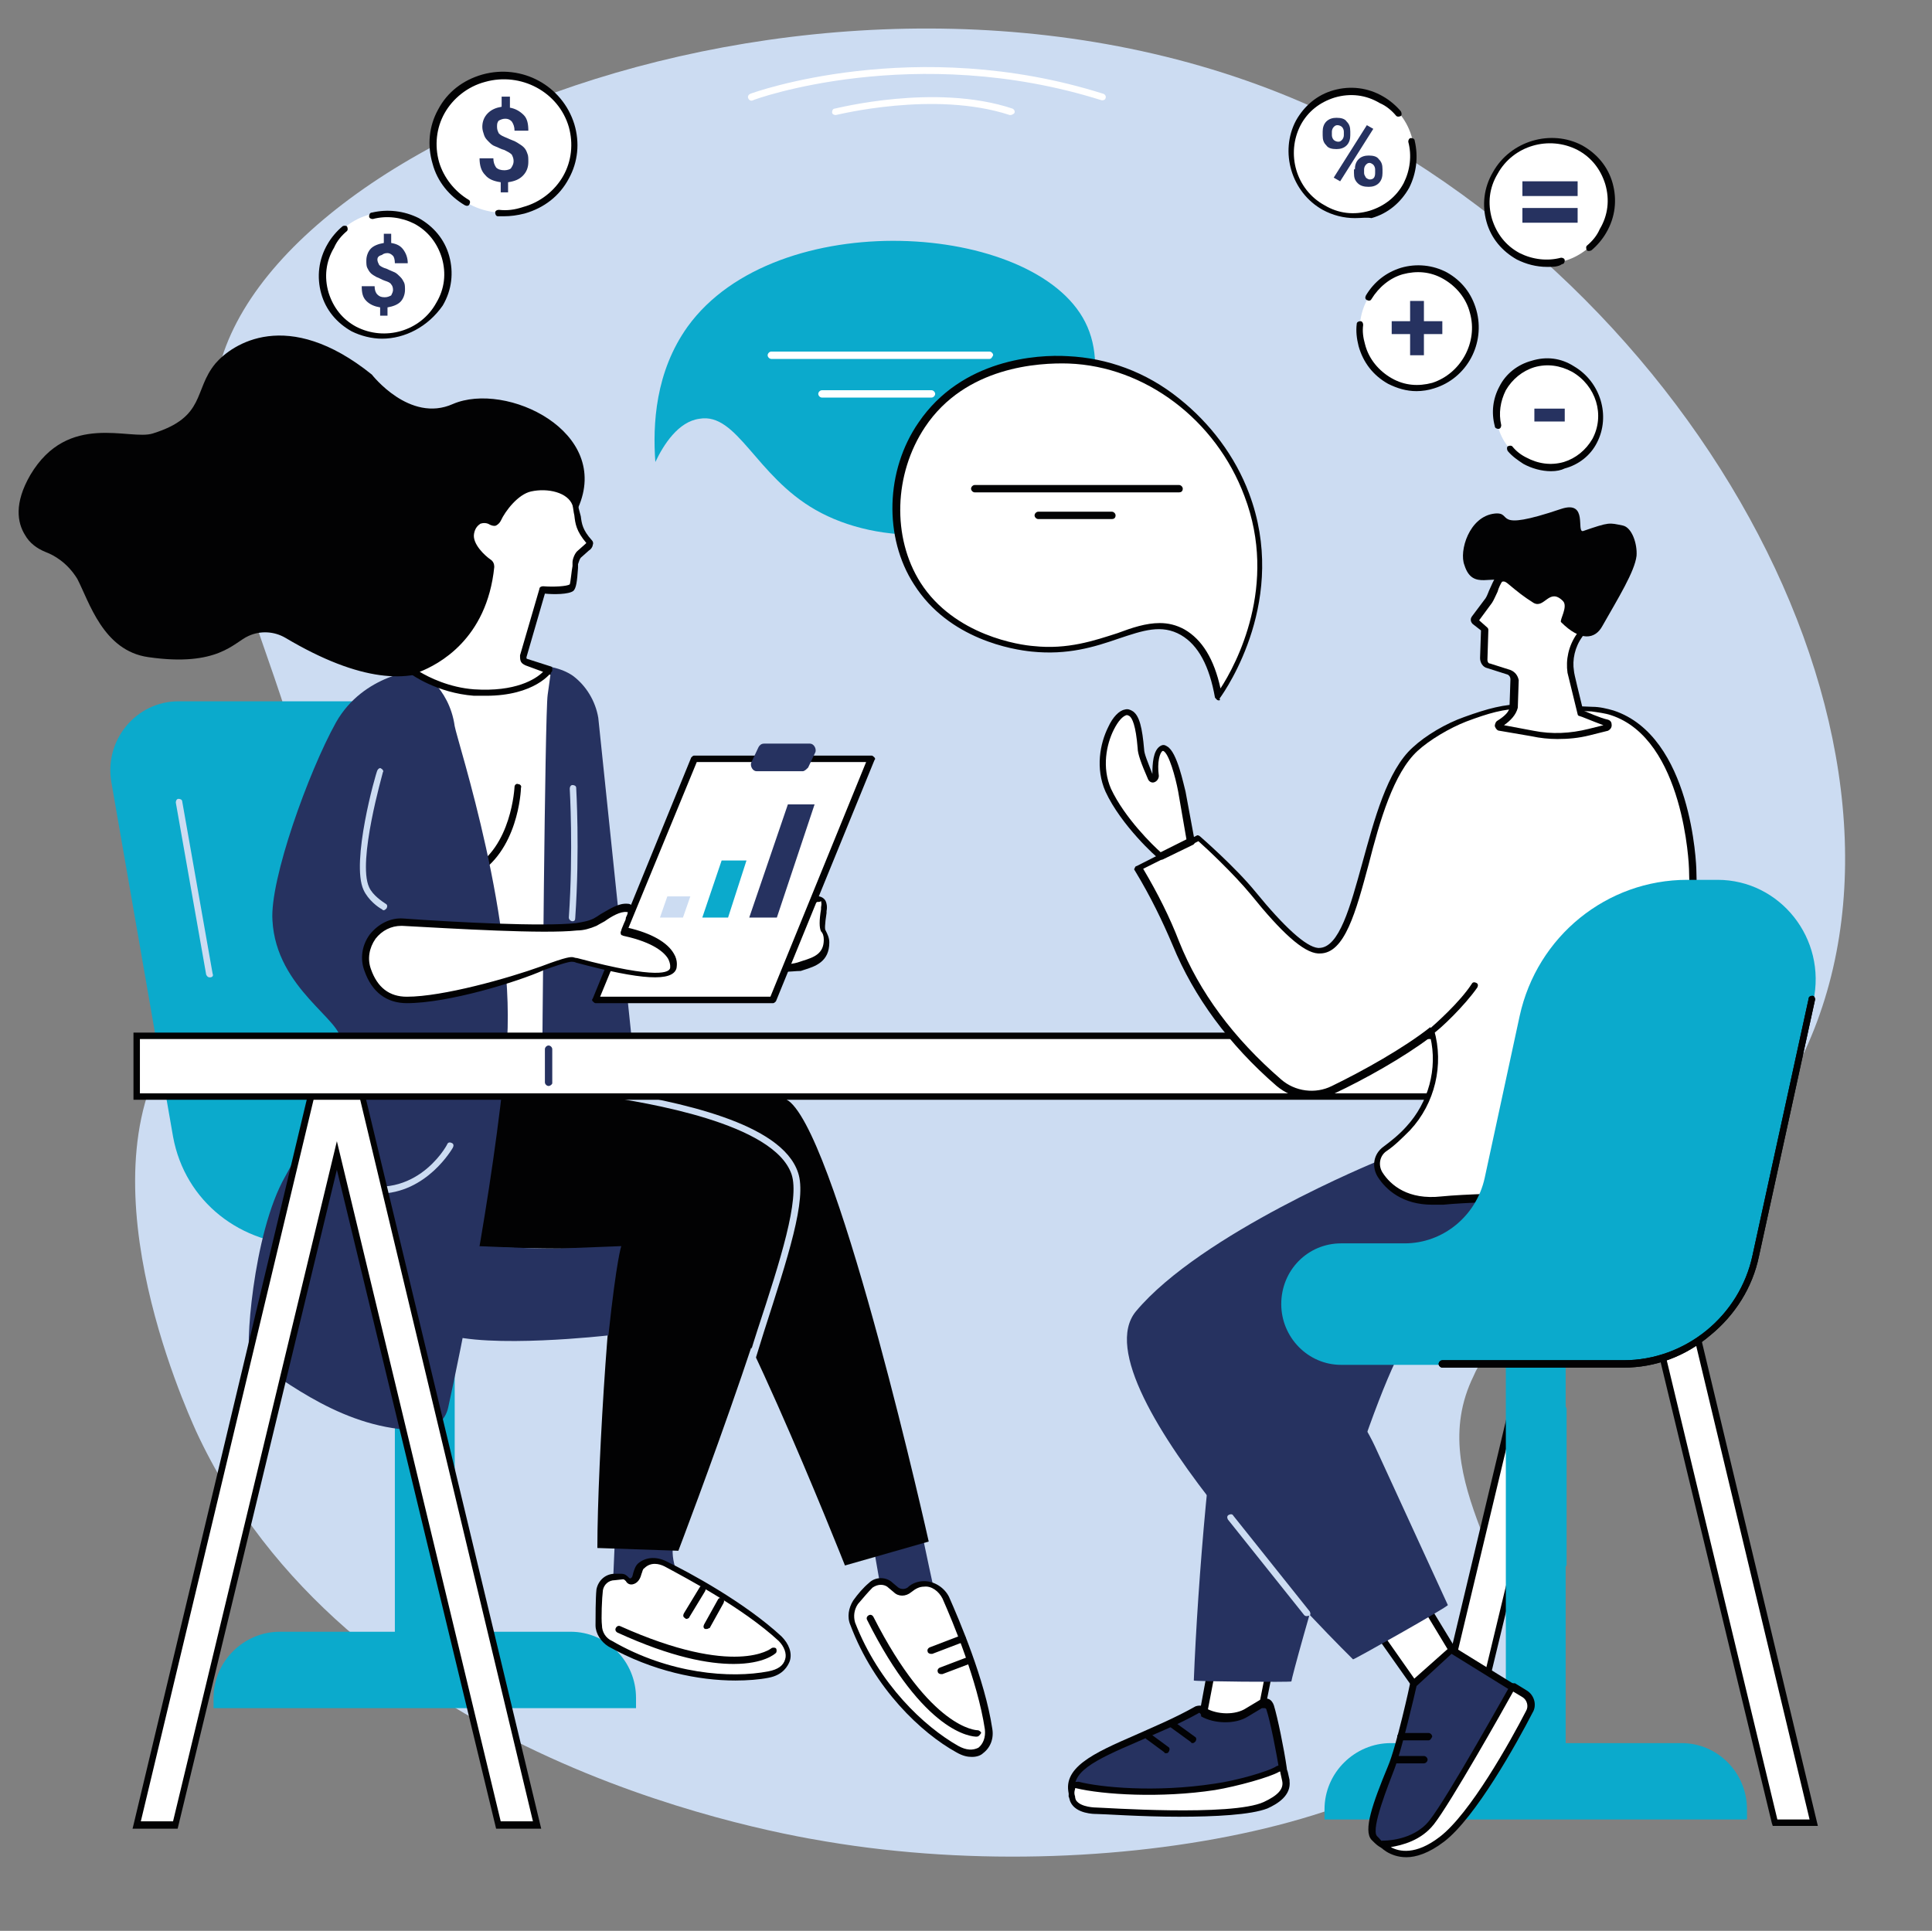 <?xml version="1.0" encoding="utf-8"?>
<!-- Generator: Adobe Illustrator 26.3.1, SVG Export Plug-In . SVG Version: 6.00 Build 0)  -->
<svg version="1.1" id="Ebene_3" xmlns="http://www.w3.org/2000/svg" xmlns:xlink="http://www.w3.org/1999/xlink" x="0px" y="0px"
	 viewBox="0 0 209.9 209.8" style="enable-background:new 0 0 209.9 209.8;" xml:space="preserve">
<rect x="0" y="0" width="209.9" height="209.8" fill="#808080" stroke="none"/>
<style type="text/css">
	.st0{fill:#CCDCF2;}
	.st1{fill:#0BAACC;}
	.st2{fill:#263260;}
	.st3{fill:#FFFFFF;}
	.st4{fill:#020203;}
</style>
<g id="Hire_an__x0D_accountant_00000047770331772315682620000012026933396384968349_">
	<g>
		<path class="st0" d="M29.9,104.1c14-15.5-12.4-44.3-5.8-65.2c8.8-28.1,80.7-52.1,129.1-21.6c40.5,25.6,61.1,77.1,36.9,106.4
			c-5.6,6.7-11.9,8.8-20.5,16.1c-8.1,6.8-9,8.5-9.5,9.7c-5.7,11.6,6.3,21.9,3.9,31.8c-3.8,15.8-42.1,24.2-74.2,18.8
			c-8.6-1.4-52.4-9.8-68.5-44.6c-1.2-2.7-13-28.7-1.9-43.1C23.1,107.5,26.2,108.2,29.9,104.1z"/>
	</g>
	<g>
		<g>
			<g>
				<path class="st1" d="M55.7,135.6l-22.3-0.3c-7.2,0-13.3-4.7-14.6-11.8L12.1,85c-0.8-4.6,2.7-8.8,7.3-8.8h25.9L55.7,135.6z"/>
			</g>
			<g>
				<polygon class="st1" points="49.4,185.1 42.9,185.1 42.9,135.2 49.4,135.4 				"/>
			</g>
			<g>
				<path class="st1" d="M62,177.3H30.4c-3.9,0-7.2,3.2-7.2,7.2v1.1h45.9v-1.1C69.1,180.5,65.9,177.3,62,177.3z"/>
			</g>
			<g>
				<path class="st0" d="M22.8,106.2c-0.2,0-0.3-0.1-0.4-0.3l-3.3-18.7c0-0.2,0.1-0.4,0.3-0.4c0.2,0,0.4,0.1,0.4,0.3l3.3,18.7
					C23.2,106,23.1,106.2,22.8,106.2C22.9,106.2,22.8,106.2,22.8,106.2z"/>
			</g>
		</g>
		<g>
			<g>
				<g>
					<path class="st2" d="M99.7,164.1c-0.1,0.2,2.6,12.4,2.6,12.4l-6.1-1l-1.8-10.3L99.7,164.1z"/>
				</g>
				<g>
					<g>
						<g>
							<path class="st3" d="M98.9,172.7c0.4-0.3,0.9-0.6,1.6-0.6c1,0,2,0.6,2.4,1.5c1.1,2.4,3.8,8.9,4.6,14.2
								c0.3,1.9-1.1,3.4-3.4,2.2c-3.6-2-8.7-6.7-11.3-13.6c-0.3-0.8-0.2-1.7,0.3-2.4c0.4-0.6,1-1.2,1.6-1.8c0.6-0.5,1.5-0.6,2.2,0
								l0.6,0.5C97.8,173.1,98.4,173.1,98.9,172.7z"/>
						</g>
						<g>
							<path class="st4" d="M105.6,190.9c-0.5,0-1-0.1-1.7-0.5c-3.8-2.1-8.9-6.9-11.5-13.8c-0.4-0.9-0.2-1.9,0.3-2.7
								c0.5-0.7,1.1-1.4,1.7-1.9c0.7-0.7,1.9-0.7,2.6,0l0.6,0.5c0.3,0.2,0.7,0.2,1,0c0,0,0,0,0,0c0.5-0.5,1.2-0.7,1.8-0.7
								c1.1,0,2.2,0.7,2.7,1.7c1.1,2.5,3.9,9,4.7,14.3c0.2,1.1-0.2,2.1-1,2.7C106.6,190.7,106.2,190.9,105.6,190.9z M95.7,172.2
								c-0.3,0-0.6,0.1-0.9,0.3c-0.5,0.5-1,1.1-1.6,1.8c-0.4,0.6-0.5,1.3-0.3,2c2.6,6.7,7.5,11.3,11.2,13.4c0.9,0.5,1.6,0.5,2.2,0.2
								c0.5-0.4,0.8-1.1,0.7-2c-0.8-5.3-3.5-11.7-4.6-14.2c-0.4-0.8-1.2-1.4-2-1.3c-0.5,0-0.9,0.2-1.4,0.6c-0.6,0.5-1.4,0.5-1.9,0
								l-0.6-0.5C96.3,172.3,96,172.2,95.7,172.2z"/>
						</g>
					</g>
					<g>
						<path class="st4" d="M106.1,188.7c-0.5,0-5.7-0.3-11.9-12.7c-0.1-0.2,0-0.4,0.2-0.5c0.2-0.1,0.4,0,0.5,0.2
							c6.2,12.2,11.2,12.3,11.3,12.3c0,0,0,0,0,0c0.2,0,0.4,0.2,0.4,0.3C106.4,188.6,106.3,188.7,106.1,188.7
							C106.1,188.7,106.1,188.7,106.1,188.7z"/>
					</g>
					<g>
						<path class="st4" d="M102.2,181.9c-0.1,0-0.3-0.1-0.3-0.2c-0.1-0.2,0-0.4,0.2-0.5l2.9-1.1c0.2-0.1,0.4,0,0.5,0.2
							c0.1,0.2,0,0.4-0.2,0.5l-2.9,1.1C102.2,181.9,102.2,181.9,102.2,181.9z"/>
					</g>
					<g>
						<path class="st4" d="M101.1,179.7c-0.1,0-0.3-0.1-0.3-0.2c-0.1-0.2,0-0.4,0.2-0.5l3.4-1.3c0.2-0.1,0.4,0,0.5,0.2
							c0.1,0.2,0,0.4-0.2,0.5l-3.4,1.3C101.2,179.7,101.2,179.7,101.1,179.7z"/>
					</g>
				</g>
				<g>
					<path class="st2" d="M73.7,164.1c0,0.1-0.4,1.5-0.6,3.9c-0.4,4,4,7.7,4,7.7l-10.6-1.4l0.4-9.3L73.7,164.1z"/>
				</g>
				<g>
					<g>
						<g>
							<path class="st3" d="M68.7,171.8c0.6-0.2,0.5-1.2,1-1.6c0.8-0.7,1.7-0.7,2.6-0.2c2.3,1.2,8.5,4.5,12.5,8.1
								c1.4,1.3,1.2,3.4-1.3,3.8c-4.1,0.7-10.9,0.3-17.3-3.3c-0.7-0.4-1.2-1.2-1.2-2c0-0.7,0-3,0.1-3.8c0.1-0.8,0.8-1.4,1.7-1.4
								l0.7,0C68.1,171.3,68.2,172,68.7,171.8z"/>
						</g>
						<g>
							<path class="st4" d="M79.9,182.6c-4,0-9-1-13.8-3.7c-0.8-0.5-1.4-1.4-1.4-2.3c0-0.7,0-3,0.1-3.9c0.2-1,1-1.7,2-1.7
								c0,0,0,0,0,0l0.7,0c0.4,0,0.6,0.2,0.8,0.4c0.1,0.1,0.1,0.1,0.2,0.1c0.2-0.1,0.2-0.2,0.3-0.6c0.1-0.3,0.2-0.7,0.5-1
								c0.8-0.7,1.9-0.8,3-0.3c2.5,1.2,8.6,4.5,12.6,8.2c0.8,0.8,1.2,1.8,0.9,2.7c-0.2,0.5-0.7,1.5-2.3,1.8
								C82.5,182.5,81.2,182.6,79.9,182.6z M66.8,171.7c-0.7,0-1.2,0.5-1.3,1.1c-0.1,0.8-0.2,3.1-0.1,3.8c0,0.7,0.4,1.4,1.1,1.7
								c6.2,3.6,12.9,4.1,17,3.3c1-0.2,1.6-0.6,1.8-1.3c0.2-0.6-0.1-1.4-0.7-2c-3.9-3.6-10-6.8-12.4-8.1c-0.6-0.3-1.5-0.5-2.2,0.2
								c-0.2,0.1-0.2,0.4-0.3,0.6c-0.1,0.4-0.3,0.9-0.8,1.1c-0.5,0.2-0.8-0.1-0.9-0.3c-0.1-0.1-0.2-0.2-0.3-0.2L66.8,171.7
								C66.8,171.7,66.8,171.7,66.8,171.7z M68.7,171.8L68.7,171.8L68.7,171.8z"/>
						</g>
					</g>
					<g>
						<path class="st4" d="M79.7,180.8c-2.7,0-6.7-0.7-12.6-3.4c-0.2-0.1-0.3-0.3-0.2-0.5c0.1-0.2,0.3-0.3,0.5-0.2
							c12.5,5.6,16.4,2.4,16.4,2.4c0.1-0.1,0.4-0.1,0.5,0c0.1,0.1,0.1,0.4,0,0.5C84.2,179.7,83,180.8,79.7,180.8z"/>
					</g>
					<g>
						<path class="st4" d="M76.8,177c-0.1,0-0.1,0-0.2,0c-0.2-0.1-0.2-0.3-0.1-0.5l1.5-2.7c0.1-0.2,0.3-0.2,0.5-0.1
							c0.2,0.1,0.2,0.3,0.1,0.5l-1.5,2.7C77,176.9,76.9,177,76.8,177z"/>
					</g>
					<g>
						<path class="st4" d="M74.6,175.9c-0.1,0-0.1,0-0.2-0.1c-0.2-0.1-0.2-0.3-0.1-0.5l1.7-2.8c0.1-0.2,0.3-0.2,0.5-0.1
							c0.2,0.1,0.2,0.3,0.1,0.5l-1.7,2.8C74.9,175.8,74.7,175.9,74.6,175.9z"/>
					</g>
				</g>
				<g>
					<path class="st4" d="M44.7,117.6c0,0,37.1-1.6,41.2,2.2c5.5,5.1,15,47.7,15,47.7l-9.1,2.6c0,0-13.8-34.9-17.2-34.9
						c-3.4,0-35.6-1.1-35.6-1.1L44.7,117.6z"/>
				</g>
				<g>
					<path class="st4" d="M37.4,116.4c0,0-4.9,14.4-1,17c3.9,2.6,32,2.4,31,2.1c-1-0.3-2.5,23.5-2.5,32.7l8.8,0.3
						c0,0,14.1-36.9,12.6-41c-2.7-7.4-23.6-9.1-30.3-10C54.6,117.3,37.4,116.4,37.4,116.4z"/>
				</g>
				<g>
					<path class="st0" d="M81.7,147.9c0,0-0.1,0-0.1,0c-0.2-0.1-0.3-0.3-0.2-0.5c0.3-1,0.6-2,0.9-2.9c2.5-7.6,4.6-14.2,3.7-16.9
						c-1.9-5.6-15.9-7.8-20.5-8.5c-0.2,0-0.3-0.2-0.3-0.4c0-0.2,0.2-0.3,0.4-0.3c8.2,1.3,19.3,3.6,21.1,9c1,2.9-1.1,9.2-3.7,17.3
						c-0.3,1-0.6,1.9-0.9,2.9C82,147.8,81.8,147.9,81.7,147.9z"/>
				</g>
			</g>
			<g>
				<g>
					<g>
						<path class="st3" d="M88.7,97.7c0.3-0.1,0.7,0,0.8,0.3c0.1,0.2,0.1,0.5,0.1,0.9c-0.1,0.5-0.3,1.9-0.1,2.3
							c0.2,0.3,0.3,0.6,0.3,1.1c0,1.9-1.5,2.3-2.8,2.7c-1.4,0.4-4.5,0.4-5.3-0.8c-0.9-1.2,1.8-3.3,4.6-3.7c1-0.1,0.8-0.3,0.9-0.7
							c0.1-0.3,0.5-1.4,0.6-1.6C88.1,97.9,88.3,97.7,88.7,97.7z"/>
					</g>
					<g>
						<path class="st4" d="M84.9,105.6c-1.4,0-3-0.3-3.6-1.2c-0.2-0.3-0.4-0.7-0.1-1.3c0.6-1.3,2.8-2.6,5-2.9
							c0.4-0.1,0.5-0.1,0.6-0.1c0,0,0-0.1,0-0.1c0-0.1,0-0.1,0-0.2c0,0,0.4-1.4,0.7-1.8c0.3-0.3,0.6-0.5,1-0.6
							c0.5-0.1,1,0.1,1.2,0.5c0.1,0.2,0.2,0.6,0.1,1.1l0,0.2c-0.2,1.3-0.2,1.8-0.1,1.9c0.2,0.4,0.4,0.8,0.4,1.3c0,2.1-1.5,2.6-2.8,3
							l-0.3,0.1C86.5,105.5,85.8,105.6,84.9,105.6z M88.9,98c0,0-0.1,0-0.1,0c0,0,0,0,0,0c-0.2,0.1-0.5,0.2-0.6,0.4
							c-0.1,0.2-0.5,1.1-0.6,1.5c0,0.1,0,0.1,0,0.1c-0.1,0.5-0.3,0.7-1.2,0.8c-2.1,0.3-4,1.6-4.4,2.5c-0.2,0.4,0,0.6,0,0.6
							c0.7,1,3.6,1.1,4.9,0.6l0.3-0.1c1.3-0.4,2.3-0.8,2.3-2.3c0-0.4-0.1-0.7-0.3-0.9c-0.2-0.4-0.2-1.2,0-2.4l0-0.2
							c0.1-0.5,0-0.6,0-0.7C89.1,98,89,98,88.9,98z M88.7,97.7L88.7,97.7L88.7,97.7z"/>
					</g>
				</g>
				<g>
					<g>
						<g>
							<path class="st3" d="M44.4,73.8c0,0-5.8-3.4-10,25.2c0,0,7.1,15.3,7.2,17.5c0.1,2.2,18.8,1.2,18.8,1.2L60.9,85l4.4-0.2
								l-0.9-7.5c-0.6-2.2-3-3.8-4.7-4.4L44.4,73.8z"/>
						</g>
						<g>
							<path class="st4" d="M52.1,118.3c-0.3,0-0.6,0-1,0c-2.7,0-4.9-0.1-6.5-0.3c-2.3-0.3-3.3-0.7-3.3-1.4
								c-0.1-1.7-5.2-13.1-7.2-17.4c0-0.1,0-0.1,0-0.2c2.7-18.8,6.2-24.1,8.6-25.3c0.9-0.4,1.5-0.3,1.8-0.2l15.2-1c0,0,0.1,0,0.1,0
								c1.5,0.5,4.2,2.1,4.9,4.6c0,0,0,0,0,0l0.9,7.5c0,0.1,0,0.2-0.1,0.3c-0.1,0.1-0.2,0.1-0.3,0.1l-4,0.2l-0.4,32.4
								c0,0.2-0.2,0.3-0.3,0.4C60.4,118,56.4,118.3,52.1,118.3z M34.8,98.9c0.7,1.4,7.1,15.4,7.2,17.5c0,0,0.2,1,9.1,1.1
								c3.9,0,7.9-0.1,9-0.2L60.5,85c0-0.2,0.2-0.3,0.3-0.4l4-0.2l-0.9-7.1c-0.5-1.9-2.6-3.4-4.4-4.1l-15.2,1c-0.1,0-0.1,0-0.2,0
								c0,0-0.5-0.2-1.3,0.1C41.1,75.2,37.6,79.7,34.8,98.9z"/>
						</g>
					</g>
					<g>
						<path class="st2" d="M69.1,117.4L65,78c-0.3-1.8-1.3-3.5-2.8-4.6c-0.6-0.4-1.3-0.7-2.2-0.9c0,0,0-0.8-0.5,3
							c-0.3,2-0.6,40.2-0.6,41.8L69.1,117.4z"/>
					</g>
					<g>
						<g>
							<g>
								<polygon class="st3" points="84,108.7 64.7,108.7 75.4,82.4 94.7,82.4 								"/>
							</g>
							<g>
								<path class="st4" d="M84,109H64.7c-0.1,0-0.2-0.1-0.3-0.2c-0.1-0.1-0.1-0.2,0-0.3l10.7-26.2c0.1-0.1,0.2-0.2,0.3-0.2h19.3
									c0.1,0,0.2,0.1,0.3,0.2c0.1,0.1,0.1,0.2,0,0.3l-10.7,26.2C84.2,108.9,84.1,109,84,109z M65.2,108.3h18.5l10.4-25.5H75.7
									L65.2,108.3z"/>
							</g>
						</g>
						<g>
							<path class="st2" d="M87.2,83.8h-5c-0.4,0-0.7-0.5-0.6-0.9l0.8-1.7c0.1-0.2,0.3-0.4,0.6-0.4h5c0.4,0,0.7,0.5,0.6,0.9
								l-0.8,1.7C87.6,83.6,87.4,83.8,87.2,83.8z"/>
						</g>
					</g>
					<g>
						<path class="st4" d="M51.3,95.1c-0.1,0-0.3-0.1-0.3-0.2c-0.1-0.2,0-0.4,0.2-0.5c4.4-2.3,4.7-8.9,4.7-8.9
							c0-0.2,0.2-0.4,0.4-0.3c0.2,0,0.4,0.2,0.3,0.4c0,0.3-0.3,7-5.1,9.6C51.5,95.1,51.4,95.1,51.3,95.1z"/>
					</g>
					<g>
						<path class="st2" d="M51.9,135.4l5.1,0.2c1.8,0.1,3.5,0.1,5.3,0l5.2-0.2c0,0-0.5,1.3-1.4,9.7c0,0-13.1,1.5-17.9-0.2
							C43.3,143.2,51.9,135.4,51.9,135.4z"/>
					</g>
					<g>
						<path class="st2" d="M45.5,72.8c0,0-6,0.4-9,5.7c-3,5.4-7.2,17.1-6.9,21.5c0.4,7.5,7.8,10.9,7.4,13.2c-0.2,1.1-1.7,7-6,14.6
							c-3.6,6.3-4.4,19.4-3.8,19.8c3.9,2.5,10.3,7.8,18.4,7.8c1.5,0,2.8-1,3.1-2.5c1.3-5.9,4.8-22.9,6.3-38.6
							c1.3-13.7-5.3-33.7-5.6-35.4C48.8,74.6,45.5,72.8,45.5,72.8z"/>
					</g>
					<g>
						<g>
							<path class="st3" d="M68.3,98.8c0.8,0.1,0.1,0.9-0.1,1.7c-0.4,1.1-0.4,0.9-0.3,0.9c6.1,1.4,5.3,4,5.3,4c-0.6,2-10.1-0.8-11-1
								c-0.3-0.1-1.8,0.4-3.2,1c-3.4,1.3-10.6,3.4-14.7,3.4c-2.3,0-3.6-1.3-4.3-3.2c-1-2.6,1.1-5.4,3.9-5.2
								c5.8,0.4,15.3,0.9,18.9,0.5c0.7-0.1,1.4-0.3,2-0.5C65.5,100,67.1,98.6,68.3,98.8z"/>
						</g>
						<g>
							<path class="st4" d="M44.2,109c-2.2,0-3.8-1.2-4.6-3.5c-0.5-1.3-0.3-2.8,0.6-4c0.9-1.1,2.2-1.8,3.6-1.7
								c5.5,0.4,15.2,0.9,18.8,0.5c0.6-0.1,1.3-0.2,1.9-0.5c0.2-0.1,0.5-0.3,0.8-0.5c0.9-0.5,1.9-1.2,2.9-1.1c0.3,0,0.5,0.2,0.6,0.4
								c0.2,0.4,0,0.8-0.2,1.2c-0.1,0.2-0.2,0.4-0.2,0.5c-0.1,0.2-0.1,0.4-0.2,0.5c2.6,0.6,4.3,1.6,5,2.8c0.5,0.8,0.3,1.5,0.3,1.6
								c-0.4,1.5-3.8,1.3-10.9-0.6c-0.2-0.1-0.4-0.1-0.5-0.1c-0.1,0-0.5,0-3,0.9C56.2,106.7,48.7,109,44.2,109
								C44.3,109,44.2,109,44.2,109z M43.6,100.6c-1.1,0-2.1,0.5-2.8,1.4c-0.7,1-0.9,2.2-0.5,3.3c0.7,2,2,3,3.9,3c0,0,0,0,0,0
								c3.9,0,11-2,14.6-3.3c2.9-1.1,3.2-1,3.4-1c0.1,0,0.3,0.1,0.5,0.1c9,2.4,10,1.5,10.1,1.1c0,0,0.1-0.4-0.2-1
								c-0.4-0.7-1.6-1.8-4.8-2.5c-0.1,0-0.2-0.1-0.3-0.1c-0.1-0.2-0.1-0.3,0-0.5c0-0.1,0.1-0.3,0.3-0.8c0.1-0.2,0.2-0.4,0.2-0.6
								c0.1-0.2,0.2-0.4,0.2-0.6c0,0,0,0-0.1,0c-0.7-0.1-1.7,0.5-2.4,1c-0.4,0.2-0.7,0.4-0.9,0.5c-0.7,0.3-1.4,0.5-2.1,0.5
								c-3.6,0.4-13.4-0.2-19-0.5C43.7,100.6,43.7,100.6,43.6,100.6z M67.9,101.7C67.9,101.7,67.9,101.7,67.9,101.7
								C67.9,101.7,67.9,101.7,67.9,101.7z M68.3,99.1L68.3,99.1L68.3,99.1z"/>
						</g>
					</g>
					<g>
						<path class="st0" d="M41.7,98.9c-0.1,0-0.1,0-0.2-0.1c-0.4-0.2-1.5-1-2-2.1c-1.4-3,1.3-12.6,1.5-13c0.1-0.2,0.3-0.3,0.4-0.2
							c0.2,0.1,0.3,0.3,0.2,0.4c0,0.1-2.8,9.7-1.5,12.5c0.4,0.9,1.5,1.6,1.8,1.8c0.2,0.1,0.2,0.3,0.1,0.5
							C41.9,98.8,41.8,98.9,41.7,98.9z"/>
					</g>
					<g>
						<path class="st0" d="M62.2,100.1C62.2,100.1,62.2,100.1,62.2,100.1c-0.2,0-0.4-0.2-0.4-0.4c0.5-7.3,0.1-13.9,0.1-14
							c0-0.2,0.1-0.4,0.3-0.4c0.2,0,0.4,0.1,0.4,0.3c0,0.1,0.4,6.7-0.1,14.1C62.5,100,62.4,100.1,62.2,100.1z"/>
					</g>
					<g>
						<path class="st0" d="M41.1,129.7c-1.1,0-2.4-0.2-3.8-0.8c-0.2-0.1-0.3-0.3-0.2-0.5c0.1-0.2,0.3-0.3,0.5-0.2
							c7.2,2.9,10.9-3.6,11-3.9c0.1-0.2,0.3-0.2,0.5-0.1c0.2,0.1,0.2,0.3,0.1,0.5C49.2,124.7,46.4,129.7,41.1,129.7z"/>
					</g>
					<g>
						<g>
							<polygon class="st0" points="74.2,99.7 71.7,99.7 72.5,97.4 75,97.4 							"/>
						</g>
						<g>
							<polygon class="st1" points="79.1,99.7 76.3,99.7 78.4,93.5 81.1,93.5 							"/>
						</g>
						<g>
							<polygon class="st2" points="84.4,99.7 81.4,99.7 85.6,87.4 88.5,87.4 							"/>
						</g>
					</g>
				</g>
			</g>
			<g>
				<g>
					<path class="st4" d="M5,60c-1-0.4-1.8-1-2.3-1.9c-0.8-1.3-1.2-3.4,0.6-6.5c4.1-6.9,10.8-3.7,13.3-4.5c5.8-1.8,4.4-4.7,6.8-7.6
						c1.8-2.1,7.8-6.2,17,1.2c0,0,4.1,5.3,8.8,3.2c5.8-2.5,17.3,3,13.6,11.3c-1.1,2.4-3,4.3-5.3,5.3c-0.4,0.2-0.9,0.4-1.4,0.5
						c-1.4,0.5-2.6,1.7-2.9,3.2c-1.2,5.1-5.7,14.9-22.2,5.1c-1.2-0.7-2.7-0.8-4-0.2c-1.6,0.7-3.3,3.4-10.9,2.3
						c-4.9-0.7-6.4-6-7.7-8.5C7.3,61.1,5.8,60.3,5,60z"/>
				</g>
				<g>
					<g>
						<path class="st3" d="M53.4,56.9c0.2,0.1,0.5,0,0.6-0.2c0.5-1.2,1.9-3,3.6-3.4c2.1-0.5,4.4,0.2,4.9,1.7c0.5,1.4,0,2.2,1.5,4
							c0.1,0.2,0,0.4-0.2,0.6l-0.9,0.8c-0.2,0.2-0.4,0.7-0.4,0.9c-0.1,0.8-0.2,2.4-0.4,2.6c-0.5,0.4-3.1,0.3-3.1,0.3l-2.1,7.2
							c-0.1,0.3,0.1,0.6,0.4,0.6l2.5,0.8c0,0-2,2.8-8.2,2.4c-4-0.3-6.7-2.3-6.7-2.3s7.6-1.8,8.6-11c0-0.2-0.1-0.4-0.2-0.5
							c-0.6-0.5-2.3-1.8-2-3.2C51.5,56.7,52.6,56.5,53.4,56.9z"/>
					</g>
					<g>
						<path class="st4" d="M52.8,75.6c-0.4,0-0.8,0-1.3,0c-4-0.3-6.8-2.3-6.9-2.4c-0.1-0.1-0.2-0.2-0.1-0.4c0-0.1,0.1-0.2,0.3-0.3
							c0.3-0.1,7.3-1.9,8.3-10.7c0-0.1,0-0.1-0.1-0.2c-0.9-0.7-2.4-2.1-2.1-3.6c0.2-1,0.7-1.4,1.1-1.6c0.5-0.2,1.1-0.2,1.6,0.1
							c0,0,0.1,0,0.1,0c0,0,0,0,0,0c0.5-1.3,2-3.2,3.8-3.6c2.1-0.5,4.7,0.1,5.3,2c0.1,0.5,0.2,0.8,0.3,1.2c0.1,0.8,0.2,1.5,1.2,2.6
							c0.1,0.1,0.2,0.3,0.1,0.5c0,0.2-0.2,0.5-0.4,0.6l-0.9,0.8c-0.1,0.1-0.2,0.4-0.3,0.7c0,0.1,0,0.3,0,0.4
							c-0.1,1.5-0.2,2.2-0.5,2.5c-0.5,0.4-2.2,0.4-3.1,0.3l-2,6.9c0,0.1,0,0.1,0,0.1c0,0,0,0.1,0.1,0.1c0,0,0,0,0,0l2.5,0.8
							c0.1,0,0.2,0.1,0.2,0.2c0,0.1,0,0.2,0,0.3C59.9,73.1,58.1,75.6,52.8,75.6z M45.6,73c1,0.6,3.2,1.7,5.9,1.9
							c4.5,0.3,6.7-1.1,7.5-1.9l-1.9-0.7c-0.2-0.1-0.4-0.2-0.5-0.4c-0.1-0.2-0.1-0.4-0.1-0.7l2.1-7.2c0-0.2,0.2-0.3,0.4-0.3
							c1.2,0.1,2.6,0,2.9-0.2c0.1-0.3,0.2-1.5,0.3-2c0-0.2,0-0.3,0-0.4c0-0.3,0.2-0.9,0.5-1.2l0.9-0.8c0,0,0.1-0.1,0.1-0.1
							c-1.1-1.3-1.2-2.1-1.3-3c-0.1-0.4-0.1-0.7-0.2-1.1c-0.5-1.4-2.7-1.9-4.5-1.5c-1.4,0.3-2.8,2.1-3.3,3.2
							c-0.1,0.2-0.3,0.4-0.5,0.5c-0.2,0.1-0.5,0-0.7-0.1c-0.3-0.2-0.7-0.2-1-0.1c-0.3,0.2-0.6,0.5-0.7,1.1c-0.2,1.1,1.2,2.4,1.8,2.8
							c0.3,0.2,0.4,0.5,0.4,0.8C52.9,69.5,47.6,72.2,45.6,73z M61.8,63.7L61.8,63.7L61.8,63.7z"/>
					</g>
				</g>
			</g>
		</g>
	</g>
	<g>
		<g>
			<g>
				<polygon class="st3" points="54.1,198.3 36.6,125.5 19,198.3 14.8,198.3 34.1,117.8 39,117.8 58.3,198.3 				"/>
			</g>
			<g>
				<path class="st4" d="M58.8,198.7h-4.9l-17.3-71.6l-17.3,71.6h-4.9l0.1-0.4l19.3-80.8l5.5,0L58.8,198.7z M54.4,197.9h3.5
					l-19.1-79.8l-4.4,0l-19.1,79.8h3.5L36.6,124L54.4,197.9z"/>
			</g>
		</g>
		<g>
			<g>
				<polygon class="st3" points="192.8,198.1 175.3,125.3 157.7,198.1 153.5,198.1 172.8,117.5 177.7,117.5 197,198.1 				"/>
			</g>
			<g>
				<path class="st4" d="M197.5,198.4h-4.9l-0.1-0.3l-17.2-71.3L158,198.4h-4.9l19.4-81.3l5.5,0l0.1,0.3L197.5,198.4z M193.1,197.7
					h3.5l-19.1-79.8l-4.4,0L154,197.7h3.5l17.8-73.9L193.1,197.7z"/>
			</g>
		</g>
		<g>
			<g>
				
					<rect x="14.8" y="112.6" transform="matrix(-1 -1.224647e-16 1.224647e-16 -1 208.139 231.755)" class="st3" width="178.5" height="6.6"/>
			</g>
			<g>
				<path class="st4" d="M193.7,119.5H14.5v-7.3h179.2V119.5z M15.2,118.8H193v-5.9H15.2V118.8z"/>
			</g>
		</g>
		<g>
			<path class="st2" d="M59.6,118c-0.2,0-0.4-0.2-0.4-0.4V114c0-0.2,0.2-0.4,0.4-0.4c0.2,0,0.4,0.2,0.4,0.4v3.7
				C60,117.8,59.8,118,59.6,118z"/>
		</g>
	</g>
	<g>
		<g>
			<g>
				<rect x="163.6" y="143.9" class="st1" width="6.5" height="53.2"/>
			</g>
			<g>
				<path class="st1" d="M182.7,189.4h-31.6c-3.9,0-7.2,3.2-7.2,7.2v1.1h45.9v-1.1C189.8,192.6,186.6,189.4,182.7,189.4z"/>
			</g>
			<g>
				<path class="st1" d="M169.8,170.3c-0.2,0-0.4-0.2-0.4-0.4v-16.8c0-0.2,0.2-0.4,0.4-0.4c0.2,0,0.4,0.2,0.4,0.4V170
					C170.2,170.2,170,170.3,169.8,170.3z"/>
			</g>
		</g>
		<g>
			<g>
				<g>
					<g>
						<path class="st3" d="M138,180.8l-1.7,8.5c-0.1,0.3-0.3,0.5-0.6,0.4l-5-1.3c-0.2-0.1-0.3-0.3-0.3-0.5l1.4-7.6L138,180.8z"/>
					</g>
					<g>
						<path class="st4" d="M135.8,190.1c-0.1,0-0.1,0-0.2,0l-5-1.3c-0.4-0.1-0.6-0.5-0.6-0.9l1.4-7.6c0-0.2,0.2-0.3,0.4-0.3l6.2,0.5
							c0.1,0,0.2,0.1,0.3,0.1c0.1,0.1,0.1,0.2,0.1,0.3l-1.7,8.5c0,0.2-0.2,0.5-0.4,0.6C136.1,190.1,136,190.1,135.8,190.1z
							 M132.2,180.7l-1.4,7.3c0,0.1,0,0.1,0,0.1l5,1.3c0,0,0,0,0.1,0c0,0,0.1-0.1,0.1-0.1l1.6-8.1L132.2,180.7z"/>
					</g>
				</g>
				<g>
					<g>
						<polygon class="st3" points="154.2,173.5 158.4,180.4 153.6,183 149.3,176.8 						"/>
					</g>
					<g>
						<path class="st4" d="M153.6,183.3c-0.1,0-0.2-0.1-0.3-0.2L149,177c-0.1-0.1-0.1-0.2-0.1-0.3c0-0.1,0.1-0.2,0.2-0.2l5-3.3
							c0.1-0.1,0.2-0.1,0.3-0.1c0.1,0,0.2,0.1,0.2,0.2l4.2,6.9c0.1,0.1,0.1,0.2,0,0.3c0,0.1-0.1,0.2-0.2,0.2l-4.8,2.6
							C153.7,183.3,153.7,183.3,153.6,183.3z M149.8,176.9l4,5.7l4.2-2.2l-3.8-6.3L149.8,176.9z"/>
					</g>
				</g>
				<g>
					<g>
						<g>
							<path class="st2" d="M138.1,185.6c0.3,1.2,1.1,4.7,1.4,6.8c0.2,1.3-0.6,2.5-1.9,2.9c-3.6,1-12.1,0.9-19.2,1.2
								c-0.5,0-1.4-0.2-1.8-1.4c-1.4-4,6.1-5.2,13.5-9.3c0.1-0.1,0.3-0.1,0.5,0c0.1,0.1,0.2,0.1,0.3,0.2c1.3,0.8,3.4,0.8,4.7,0
								l1.5-0.9C137.5,184.9,138,185.1,138.1,185.6z"/>
						</g>
						<g>
							<path class="st4" d="M118.3,196.8c-0.7,0-1.7-0.4-2.1-1.6c-1-3.1,2.6-4.7,7.2-6.7c2-0.9,4.2-1.8,6.5-3.1
								c0.3-0.1,0.6-0.1,0.8,0c0.1,0.1,0.2,0.1,0.3,0.2c1.2,0.7,3.2,0.8,4.4,0l1.5-0.9c0.3-0.2,0.6-0.2,0.9-0.1
								c0.3,0.1,0.5,0.4,0.6,0.7c0.4,1.3,1.1,4.7,1.4,6.8c0.2,1.5-0.7,2.9-2.2,3.3c-2.7,0.7-8,0.9-13.7,1.1
								C122.1,196.7,120.2,196.8,118.3,196.8C118.3,196.8,118.3,196.8,118.3,196.8z M130.3,186.1
								C130.3,186.1,130.3,186.1,130.3,186.1c-2.3,1.3-4.6,2.2-6.6,3.1c-4.9,2.1-7.6,3.4-6.8,5.8c0.4,1.1,1.3,1.2,1.4,1.2
								c1.8-0.1,3.8-0.1,5.6-0.2c5.4-0.2,10.9-0.3,13.5-1c1.1-0.3,1.8-1.4,1.6-2.5c-0.3-2-1-5.5-1.4-6.7c0-0.1-0.1-0.2-0.2-0.2
								c-0.1,0-0.2,0-0.3,0l-1.5,0.9c-1.4,0.9-3.7,0.8-5.1,0C130.5,186.2,130.4,186.2,130.3,186.1
								C130.3,186.1,130.3,186.1,130.3,186.1z"/>
						</g>
					</g>
					<g>
						<g>
							<path class="st3" d="M139.7,193.3C139.7,193.3,139.7,193.4,139.7,193.3c0.2,1.4-1,2.2-2.2,2.7c-3.5,1.7-17.7,0.7-18.3,0.7
								c0,0,0,0,0,0c-0.2,0-2,0-2.5-1.1c-0.1-0.1-0.1-0.3-0.1-0.5c0-0.3,0-0.6,0-0.9c0.1-0.2,0.3-0.4,0.5-0.3
								c2.6,0.7,8.8,1.1,15,0.2c2.3-0.3,5.9-1.3,6.8-1.9c0.3-0.2,0.6,0,0.6,0.3C139.6,192.7,139.6,193,139.7,193.3z"/>
						</g>
						<g>
							<path class="st4" d="M128.1,197.4c-4.2,0-8.2-0.3-9-0.3c-0.2,0-2.2,0-2.8-1.3c-0.1-0.2-0.1-0.4-0.2-0.6c0-0.3,0-0.7,0.1-1
								c0-0.2,0.2-0.4,0.4-0.5c0.2-0.1,0.4-0.1,0.6-0.1c2.3,0.6,8.3,1.2,14.8,0.2c2.2-0.3,5.8-1.3,6.7-1.9c0.2-0.1,0.5-0.1,0.7,0
								c0.2,0.1,0.4,0.3,0.5,0.6l0.2,0.9c0,0,0,0,0,0c0,0,0,0.1,0,0.1c0.2,1.6-1.3,2.5-2.4,3C135.9,197.2,132,197.4,128.1,197.4z
								 M119.1,196.4C119.2,196.4,119.2,196.4,119.1,196.4c0.7,0,14.7,1,18.2-0.6c1.5-0.7,2.2-1.4,2-2.3l-0.2-0.9c0,0,0-0.1,0-0.1
								c0,0,0,0-0.1,0c-1,0.6-4.6,1.6-7,2c-5.9,0.9-12.2,0.5-15.1-0.2c0,0,0,0-0.1,0c0,0,0,0,0,0.1c-0.1,0.3-0.1,0.5,0,0.8
								c0,0.2,0.1,0.4,0.1,0.4C117.4,196.4,119.1,196.4,119.1,196.4C119.1,196.4,119.1,196.4,119.1,196.4z"/>
						</g>
					</g>
					<g>
						<path class="st4" d="M129.6,189.4c-0.1,0-0.2,0-0.2-0.1l-2.2-1.6c-0.2-0.1-0.2-0.3-0.1-0.5c0.1-0.2,0.3-0.2,0.5-0.1l2.2,1.6
							c0.2,0.1,0.2,0.3,0.1,0.5C129.8,189.3,129.7,189.4,129.6,189.4z"/>
					</g>
					<g>
						<path class="st4" d="M126.7,190.5c-0.1,0-0.2,0-0.2-0.1l-1.9-1.4c-0.2-0.1-0.2-0.3-0.1-0.5c0.1-0.2,0.3-0.2,0.5-0.1l1.9,1.4
							c0.2,0.1,0.2,0.3,0.1,0.5C126.9,190.5,126.8,190.5,126.7,190.5z"/>
					</g>
				</g>
				<g>
					<g>
						<g>
							<path class="st2" d="M153.6,183l4.2-3.7l6.5,4c1,0.6,1.4,2,0.9,3c-0.6,1.4-1.6,3.3-3.1,5.1c-2.7,3.4-4.1,8.8-8.1,9.1
								c-4,0.4-3.9,0.1-4.7-0.9c-0.8-1,0.7-5,1.8-7.7C152.1,189.8,153.6,183,153.6,183z"/>
						</g>
						<g>
							<path class="st4" d="M151.5,201c-1.3,0-1.7-0.3-2.3-0.9c-0.1-0.1-0.1-0.1-0.2-0.2c-0.9-1,0.1-3.9,1.8-8
								c0.9-2.1,2.4-8.9,2.4-9l0-0.1l4.5-4l6.8,4.2c1.1,0.7,1.6,2.3,1,3.5c-0.6,1.3-1.7,3.3-3.1,5.1c-0.8,1-1.6,2.3-2.3,3.5
								c-1.5,2.7-3.2,5.5-6.1,5.8C153,201,152.2,201,151.5,201z M153.9,183.2c-0.2,0.9-1.6,6.9-2.4,9c-0.6,1.6-2.6,6.5-1.9,7.3
								c0.1,0.1,0.1,0.1,0.2,0.2c0.6,0.7,0.7,0.9,4.2,0.5c2.5-0.2,4-2.7,5.5-5.4c0.7-1.2,1.5-2.5,2.3-3.6c1.4-1.8,2.5-3.7,3-5
								c0.4-0.9,0.1-2-0.8-2.6l-6.3-3.9L153.9,183.2z"/>
						</g>
					</g>
					<g>
						<path class="st4" d="M155.2,189.1h-3c-0.2,0-0.4-0.2-0.4-0.4c0-0.2,0.2-0.4,0.4-0.4h3c0.2,0,0.4,0.2,0.4,0.4
							C155.5,188.9,155.4,189.1,155.2,189.1z"/>
					</g>
					<g>
						<path class="st4" d="M154.7,191.6h-3c-0.2,0-0.4-0.2-0.4-0.4s0.2-0.4,0.4-0.4h3c0.2,0,0.4,0.2,0.4,0.4
							S154.9,191.6,154.7,191.6z"/>
					</g>
					<g>
						<g>
							<path class="st3" d="M150.1,200.3c0,0,3.4,0.2,5.4-2.4c2-2.6,8.8-14.7,8.8-14.7l1.3,0.8c0.7,0.4,0.9,1.3,0.5,2
								c-1.6,3.1-6.1,11.3-9.5,13.9C152.4,203.1,150.1,200.3,150.1,200.3z"/>
						</g>
						<g>
							<path class="st4" d="M152.8,201.8c-1.9,0-2.9-1.2-2.9-1.2c-0.1-0.1-0.1-0.3,0-0.4c0.1-0.1,0.2-0.2,0.3-0.2
								c0,0,3.3,0.1,5.1-2.2c2-2.5,8.7-14.6,8.8-14.7c0-0.1,0.1-0.1,0.2-0.2c0.1,0,0.2,0,0.3,0l1.3,0.8c0.8,0.5,1.1,1.6,0.6,2.4
								c-1.7,3.3-6.2,11.4-9.6,14C155.2,201.4,153.8,201.8,152.8,201.8z M151.1,200.7c0.9,0.5,2.7,0.9,5.3-1.1
								c3.3-2.5,7.7-10.4,9.4-13.7c0.3-0.5,0.1-1.2-0.4-1.5l-1-0.6c-1.1,2-6.8,12.1-8.6,14.4C154.4,200,152.3,200.5,151.1,200.7z"/>
						</g>
					</g>
				</g>
				<g>
					<g>
						<g>
							<path class="st2" d="M149.6,126.2c0,0-19.1,7.8-26.2,16.3c-6.7,8.2,23.6,37.8,23.6,37.8c0,0.1,10.3-5.7,10.3-5.9l-7.9-17.2
								c-3.1-6.7-9.3-10.5-6.8-12.9c2.3-2.1,15.1-1,21.7-1.3c11.7-0.4,11.6-17.5,11.6-17.5L149.6,126.2z"/>
						</g>
						<g>
							<path class="st2" d="M133.3,147.4c-1.7,6.2-3.2,24.8-3.6,35.2c0,0.1,10.5,0.2,10.6,0.1c0.1-0.9,7.9-29.1,12.2-36.5
								c2.3-4,17.2-2.8,20.5-3.5c8.9-1.8,8.3-19.7,8.3-19.7l-41.6,16.6C136.2,140.1,134.2,143.9,133.3,147.4z"/>
						</g>
					</g>
					<g>
						<path class="st0" d="M142,175.6c-0.1,0-0.2,0-0.3-0.1l-8.3-10.4c-0.1-0.2-0.1-0.4,0.1-0.5c0.2-0.1,0.4-0.1,0.5,0.1l8.3,10.4
							c0.1,0.2,0.1,0.4-0.1,0.5C142.2,175.5,142.1,175.6,142,175.6z"/>
					</g>
				</g>
			</g>
			<g>
				<g>
					<g>
						<path class="st3" d="M184,94.6c0,0-0.4-14.3-8.8-17.1c-0.7-0.2-1.5-0.4-2.2-0.4l-7.4-0.3c-2.2,0-4,0.5-6.4,1.4
							c-2,0.7-4.2,2.1-5.4,3.2c-5.6,5.1-5.7,22.3-10.6,21.9c-1.6-0.1-4.4-2.9-7.1-6.2c-2.2-2.7-5.9-6-5.9-6l-6.5,3.3
							c1.6,2.6,2.9,5.4,4.1,8.2c2.4,5.9,6.3,10.9,11.2,15.1c1.6,1.4,3.9,1.7,5.9,0.7c3.1-1.6,7.8-4.1,10.7-6.4
							c1.1,3.7,0.1,7.7-2.5,10.6c-0.8,0.9-1.6,1.6-2.6,2.3c-0.9,0.6-1.1,1.9-0.5,2.8c1,1.5,2.9,3.1,6.7,2.7
							c4.9-0.5,18.9-0.5,25.1-0.4c1.6,0,3-1.3,2.9-3L184,94.6z"/>
					</g>
					<g>
						<path class="st4" d="M155.6,130.9c-3.2,0-5-1.6-5.9-3c-0.7-1.1-0.5-2.5,0.6-3.3c0.8-0.6,1.7-1.3,2.5-2.2
							c2.4-2.6,3.4-6.3,2.6-9.7c-2.9,2.2-7.2,4.6-10.4,6.1c-2.1,1-4.5,0.7-6.3-0.8c-5.2-4.5-9-9.7-11.3-15.3
							c-1.1-2.6-2.4-5.3-4.1-8.1c-0.1-0.1-0.1-0.2,0-0.3c0-0.1,0.1-0.2,0.2-0.2l6.5-3.3c0.1-0.1,0.3,0,0.4,0.1c0,0,3.8,3.3,6,6
							c3.1,3.8,5.5,6,6.8,6.1c0,0,0.1,0,0.1,0c2.2,0,3.4-4.5,4.7-9.2c1.3-4.7,2.7-10.1,5.5-12.6c1.4-1.3,3.6-2.6,5.6-3.3
							c2.5-0.9,4.3-1.4,6.5-1.4l7.4,0.3c0.8,0,1.6,0.2,2.3,0.4c8.5,2.8,9,16.8,9,17.4c0,0,0,0,0,0l0.8,32.5c0,0.9-0.3,1.8-0.9,2.4
							c-0.6,0.6-1.4,1-2.3,1c0,0,0,0,0,0c-5.9-0.1-20.2-0.1-25.1,0.4C156.3,130.9,155.9,130.9,155.6,130.9z M155.5,111.7
							c0,0,0.1,0,0.1,0c0.1,0,0.2,0.1,0.2,0.2c1.1,3.8,0.1,8-2.6,10.9c-0.9,0.9-1.7,1.7-2.6,2.3c-0.7,0.5-0.9,1.5-0.4,2.3
							c0.9,1.4,2.8,3,6.4,2.6c5-0.5,19.3-0.5,25.2-0.4c0,0,0,0,0,0c0.7,0,1.3-0.3,1.8-0.8c0.5-0.5,0.8-1.2,0.7-1.9l-0.8-32.5
							c0-0.2-0.5-14.1-8.5-16.7c-0.6-0.2-1.4-0.3-2.1-0.4l-7.4-0.3c0,0-0.1,0-0.1,0c-2,0-3.7,0.5-6.1,1.4c-1.8,0.7-4,2-5.3,3.2
							c-2.6,2.4-4.1,7.6-5.3,12.3c-1.4,5.2-2.6,9.7-5.3,9.7c-0.1,0-0.1,0-0.2,0c-1.6-0.1-4-2.3-7.3-6.4c-1.9-2.3-4.9-5.1-5.7-5.8
							l-6,3c1.6,2.7,2.9,5.3,3.9,7.9c2.2,5.5,5.9,10.5,11.1,15c1.5,1.3,3.7,1.6,5.5,0.7c3.3-1.6,7.8-4.1,10.7-6.4
							C155.4,111.8,155.5,111.7,155.5,111.7z"/>
					</g>
				</g>
				<g>
					<path class="st4" d="M155.4,112.5c-0.1,0-0.2,0-0.3-0.1c-0.1-0.2-0.1-0.4,0.1-0.5c0.8-0.7,3.4-3,4.7-5c0.1-0.2,0.3-0.2,0.5-0.1
						c0.2,0.1,0.2,0.3,0.1,0.5c-1.4,2-4,4.5-4.9,5.1C155.6,112.5,155.5,112.5,155.4,112.5z"/>
				</g>
				<g>
					<g>
						<path class="st3" d="M129.4,91.4l-1-5.4c0,0-0.8-4.1-1.8-4.7c-0.7-0.4-1.2,1.1-1.1,3.1c0,0.3-0.4,0.4-0.5,0.1
							c-0.5-1.1-1.1-2.5-1.1-3.2c-0.1-1.4-0.4-4.2-1.6-3.9c-1.3,0.3-3.5,4.7-1.8,8.4c1.7,3.7,5.7,7.2,5.7,7.2L129.4,91.4z"/>
					</g>
					<g>
						<path class="st4" d="M126.1,93.4c-0.1,0-0.2,0-0.2-0.1c-0.2-0.1-4.1-3.6-5.8-7.3c-1.1-2.5-0.6-5.2,0.3-7
							c0.5-1.1,1.2-1.8,1.8-1.9c0.3-0.1,0.6,0,0.9,0.2c0.7,0.5,1,1.8,1.2,4.1c0,0.5,0.4,1.4,0.9,2.7c0-1.2,0.1-2.5,0.8-3
							c0.3-0.2,0.5-0.2,0.8,0c1.1,0.6,1.8,4.2,2,4.9l1,5.4c0,0.2,0,0.3-0.2,0.4l-3.3,1.6C126.2,93.4,126.2,93.4,126.1,93.4z
							 M122.4,77.7C122.3,77.7,122.3,77.7,122.4,77.7c-0.4,0.1-0.9,0.6-1.4,1.6c-0.8,1.6-1.3,4.1-0.3,6.4c1.5,3.2,4.6,6.2,5.4,6.9
							l2.8-1.4L128,86c-0.3-1.6-1-4.1-1.6-4.4c-0.1,0-0.1,0-0.1,0c-0.3,0.2-0.6,1.2-0.4,2.7c0,0.3-0.2,0.6-0.5,0.7
							c-0.3,0.1-0.6-0.1-0.7-0.4c-0.7-1.6-1.1-2.7-1.1-3.3c-0.2-2.5-0.6-3.3-0.9-3.5C122.5,77.7,122.5,77.7,122.4,77.7z"/>
					</g>
				</g>
			</g>
			<g>
				<g>
					<g>
						<path class="st3" d="M163,79.1c-0.2,0-0.3-0.3-0.1-0.4c0.6-0.4,1.5-1,1.4-1.8l0.1-3c0-0.4-0.3-0.7-0.6-0.8l-2.2-0.7
							c-0.3-0.1-0.6-0.4-0.6-0.8l0.1-3.2l-1.1-0.9c-0.1-0.1-0.1-0.2,0-0.3l1.5-2c0.5-0.8,0.9-2.5,1.4-2.4c0,0,9-1.4,9.7,3.1
							c0.1,0.7-0.1,1.4-0.4,2l-0.8,1.2c-0.8,1.2-1.1,2.6-0.9,4c0.1,0.4,1.1,4.5,1.1,4.5s1.8,0.8,2.9,1.1c0.2,0.1,0.3,0.4,0,0.5
							l-2,0.5c-2,0.5-4.1,0.5-6.2,0.2L163,79.1z"/>
					</g>
					<g>
						<path class="st4" d="M169.2,80.3c-0.9,0-1.9-0.1-2.8-0.3l-3.5-0.6c-0.2,0-0.4-0.2-0.5-0.5c0-0.2,0.1-0.5,0.3-0.6
							c0.8-0.5,1.3-1,1.3-1.5c0,0,0,0,0,0l0.1-3c0-0.2-0.1-0.4-0.3-0.5l-2.2-0.7c-0.5-0.1-0.8-0.6-0.8-1.1l0.1-3l-0.9-0.7
							c-0.2-0.2-0.3-0.5-0.1-0.8l1.5-2c0.2-0.3,0.3-0.7,0.5-1.1c0.4-0.9,0.7-1.6,1.2-1.5c0.8-0.1,9.3-1.3,10.1,3.4
							c0.1,0.8-0.1,1.5-0.5,2.2l-0.8,1.2c-0.8,1.1-1.1,2.5-0.9,3.7c0,0.3,0.6,2.6,1,4.3c0.5,0.2,1.8,0.8,2.7,1
							c0.3,0.1,0.4,0.3,0.4,0.6c0,0.3-0.2,0.5-0.4,0.6c0,0,0,0,0,0l-2,0.5C171.5,80.2,170.4,80.3,169.2,80.3z M163.4,78.8l3.2,0.6
							c2,0.4,4,0.3,6-0.2l1.6-0.4c-1.1-0.4-2.5-1-2.6-1c-0.1,0-0.2-0.1-0.2-0.2c-0.1-0.4-1-4.1-1.1-4.5c-0.2-1.4,0.1-2.9,1-4.2
							l0.8-1.2c0.3-0.5,0.5-1.1,0.4-1.7c-0.7-4.1-9.2-2.8-9.3-2.8c0,0,0,0,0,0c-0.1,0.1-0.4,0.7-0.5,1.1c-0.2,0.4-0.4,0.9-0.6,1.2
							c0,0,0,0,0,0l-1.4,1.9l0.9,0.8c0.1,0.1,0.1,0.2,0.1,0.3l-0.1,3.2c0,0.2,0.1,0.4,0.3,0.4l2.2,0.7c0.5,0.2,0.8,0.6,0.9,1.1
							c0,0,0,0,0,0l-0.1,3C164.7,77.7,164.1,78.3,163.4,78.8z"/>
					</g>
				</g>
				<g>
					<path class="st4" d="M162.4,55.8c2.1-0.2-0.5,2.1,7.2-0.5c3-1,1.6,2.6,2.4,2.4c2.9-1,2.8-0.9,4.3-0.6c1,0.2,1.6,2,1.5,3.3
						c-0.2,1.7-2,4.6-3.7,7.6c-0.8,1.5-2.4,1.7-4.5-0.4c-0.2-0.2,0.8-1.7,0.2-2.3c-1.5-1.5-2,0.9-3.2,0.2c-1.1-0.7-1.6-1.1-2.8-2.1
						c-1.5-1.2-3.8,0.9-4.7-2C158.5,59.9,159.6,56.1,162.4,55.8z"/>
				</g>
			</g>
		</g>
		<g>
			<g>
				<g>
					<path class="st1" d="M186.6,95.6h-3.3c-8.7,0-16.3,6.1-18.2,14.8l-3.8,17.6c-0.9,4.1-4.5,7.1-8.7,7.1h-6.9
						c-3.6,0-6.5,2.9-6.5,6.6c0,3.6,2.9,6.6,6.5,6.6h11.2l0,0h19.7c6.9,0,12.9-4.8,14.3-11.6l6.1-27.9
						C198.5,102,193.4,95.6,186.6,95.6z"/>
				</g>
				<g>
					<path class="st4" d="M176.4,148.6h-19.7c-0.2,0-0.4-0.2-0.4-0.4c0-0.2,0.2-0.4,0.4-0.4h19.7c6.7,0,12.6-4.8,14-11.4l6.1-27.9
						c0-0.2,0.2-0.3,0.4-0.3c0.2,0,0.3,0.2,0.3,0.4l-6.1,27.9c-0.7,3.4-2.6,6.4-5.3,8.6C183.1,147.4,179.8,148.6,176.4,148.6z"/>
				</g>
				<g>
					<path class="st4" d="M176.4,148.6h-19.7c-0.2,0-0.4-0.2-0.4-0.4c0-0.2,0.2-0.4,0.4-0.4h19.7c6.7,0,12.6-4.8,14-11.4l6.1-27.9
						c0-0.2,0.2-0.3,0.4-0.3c0.2,0,0.3,0.2,0.3,0.4l-6.1,27.9c-0.7,3.4-2.6,6.4-5.3,8.6C183.1,147.4,179.8,148.6,176.4,148.6z"/>
				</g>
			</g>
		</g>
	</g>
	<g>
		<g>
			<g>
				<g>
					
						<ellipse transform="matrix(0.796 -0.605 0.605 0.796 6.975 110.978)" class="st3" cx="168.3" cy="45.1" rx="5.6" ry="5.8"/>
				</g>
				<g>
					<path class="st4" d="M168.5,51.2c-1,0-2.1-0.3-3-0.8c-0.6-0.4-1.2-0.8-1.7-1.4c-0.1-0.2-0.1-0.4,0-0.5c0.2-0.1,0.4-0.1,0.5,0
						c0.4,0.5,0.9,0.9,1.5,1.2c1.3,0.7,2.7,0.9,4.1,0.5c1.3-0.4,2.4-1.3,3.1-2.5c1.4-2.6,0.4-5.8-2.2-7.3c-1.3-0.7-2.7-0.9-4.1-0.5
						c-1.3,0.4-2.4,1.3-3.1,2.5c-0.6,1.2-0.8,2.5-0.5,3.8c0,0.2-0.1,0.4-0.3,0.4c-0.2,0-0.4-0.1-0.4-0.3c-0.4-1.5-0.2-3,0.5-4.3
						c0.7-1.4,2-2.4,3.5-2.8c1.6-0.5,3.2-0.3,4.6,0.6c2.9,1.7,4,5.4,2.5,8.3c-0.7,1.4-2,2.4-3.5,2.8
						C169.6,51.1,169.1,51.2,168.5,51.2z"/>
				</g>
			</g>
			<g>
				<g>
					<path class="st2" d="M170,45.8h-3.3v-1.4h3.3V45.8z"/>
				</g>
			</g>
		</g>
		<g>
			<g>
				<g>
					
						<ellipse transform="matrix(0.796 -0.605 0.605 0.796 19.909 92.272)" class="st3" cx="147" cy="16.6" rx="6.6" ry="6.8"/>
				</g>
				<g>
					<path class="st4" d="M147.2,23.7c-1.2,0-2.4-0.3-3.5-0.9c-3.4-1.9-4.7-6.3-2.9-9.7c0.9-1.6,2.3-2.8,4.1-3.3
						c1.8-0.5,3.7-0.3,5.4,0.7c0.7,0.4,1.4,1,1.9,1.6c0.1,0.2,0.1,0.4,0,0.5c-0.2,0.1-0.4,0.1-0.5,0c-0.5-0.6-1.1-1.1-1.8-1.4
						c-1.5-0.9-3.2-1.1-4.9-0.6c-1.6,0.5-2.9,1.5-3.7,3c-1.6,3.1-0.5,7,2.6,8.7c1.5,0.9,3.2,1.1,4.9,0.6c1.6-0.5,2.9-1.5,3.7-3
						c0.7-1.4,0.9-3,0.5-4.5c0-0.2,0.1-0.4,0.3-0.4c0.2,0,0.4,0.1,0.4,0.3c0.4,1.7,0.2,3.5-0.6,5.1c-0.9,1.6-2.3,2.8-4.1,3.3
						C148.5,23.6,147.9,23.7,147.2,23.7z"/>
				</g>
			</g>
			<g>
				<g>
					<path class="st2" d="M143.7,14.3c0-0.4,0.1-0.8,0.4-1.1c0.3-0.3,0.7-0.4,1.1-0.4c0.5,0,0.9,0.1,1.1,0.4
						c0.3,0.3,0.4,0.6,0.4,1.1v0.4c0,0.4-0.1,0.8-0.4,1.1c-0.3,0.3-0.7,0.4-1.1,0.4c-0.5,0-0.9-0.1-1.1-0.4
						c-0.3-0.3-0.4-0.6-0.4-1.1V14.3z M144.7,14.7c0,0.2,0.1,0.4,0.2,0.5c0.1,0.1,0.3,0.2,0.5,0.2c0.2,0,0.3-0.1,0.4-0.2
						c0.1-0.1,0.2-0.3,0.2-0.5v-0.4c0-0.2-0.1-0.4-0.2-0.5c-0.1-0.1-0.3-0.2-0.5-0.2c-0.2,0-0.3,0.1-0.4,0.2
						c-0.1,0.1-0.2,0.3-0.2,0.5V14.7z M145.6,19.7l-0.7-0.4l3.6-5.7l0.7,0.4L145.6,19.7z M147.2,18.4c0-0.4,0.1-0.8,0.4-1.1
						c0.3-0.3,0.7-0.4,1.1-0.4c0.5,0,0.9,0.1,1.1,0.4c0.3,0.3,0.4,0.6,0.4,1.1v0.4c0,0.4-0.1,0.8-0.4,1.1c-0.3,0.3-0.7,0.4-1.1,0.4
						c-0.5,0-0.9-0.1-1.2-0.4c-0.3-0.3-0.4-0.6-0.4-1.1V18.4z M148.2,18.8c0,0.2,0.1,0.3,0.2,0.5c0.1,0.1,0.3,0.2,0.4,0.2
						c0.4,0,0.6-0.2,0.6-0.7v-0.4c0-0.2-0.1-0.4-0.2-0.5c-0.1-0.1-0.3-0.2-0.4-0.2c-0.2,0-0.3,0.1-0.4,0.2c-0.1,0.1-0.2,0.3-0.2,0.5
						V18.8z"/>
				</g>
			</g>
		</g>
		<g>
			<g>
				<g>
					
						<ellipse transform="matrix(0.796 -0.605 0.605 0.796 20.965 106.264)" class="st3" cx="168.3" cy="22" rx="6.8" ry="6.6"/>
				</g>
				<g>
					<path class="st4" d="M168.1,29c-1.2,0-2.3-0.3-3.3-0.8c-1.6-0.9-2.8-2.3-3.3-4.1c-0.5-1.8-0.3-3.7,0.7-5.4
						c1.9-3.4,6.3-4.7,9.7-2.9c1.6,0.9,2.8,2.3,3.3,4.1c0.5,1.8,0.3,3.7-0.7,5.4c-0.4,0.7-1,1.4-1.6,1.9c-0.2,0.1-0.4,0.1-0.5,0
						c-0.1-0.2-0.1-0.4,0-0.5c0.6-0.5,1.1-1.1,1.4-1.8c0.9-1.5,1.1-3.2,0.6-4.9c-0.5-1.6-1.5-2.9-3-3.7c-3.1-1.6-7-0.5-8.7,2.6
						c-0.9,1.5-1.1,3.2-0.6,4.9c0.5,1.6,1.5,2.9,3,3.7c1.4,0.7,3,0.9,4.5,0.5c0.2,0,0.4,0.1,0.4,0.3c0,0.2-0.1,0.4-0.3,0.4
						C169.3,29,168.7,29,168.1,29z"/>
				</g>
			</g>
			<g>
				<g>
					<path class="st2" d="M171.4,21.3h-6v-1.6h6V21.3z M171.4,24.2h-6v-1.6h6V24.2z"/>
				</g>
			</g>
		</g>
		<g>
			<g>
				<g>
					
						<ellipse transform="matrix(0.136 -0.991 0.991 0.136 97.728 183.357)" class="st3" cx="153.9" cy="35.7" rx="6.5" ry="6.3"/>
				</g>
				<g>
					<path class="st4" d="M153.9,42.5c-1.1,0-2.1-0.3-3.1-0.8c-1.6-0.9-2.7-2.3-3.2-4.1c-0.2-0.8-0.3-1.6-0.2-2.4
						c0-0.2,0.2-0.3,0.4-0.3c0.2,0,0.3,0.2,0.3,0.4c-0.1,0.7,0,1.4,0.2,2.1c0.4,1.6,1.5,2.9,2.9,3.7c1.4,0.8,2.9,0.9,4.4,0.5
						c3.1-1,5-4.4,4.1-7.6c-0.4-1.6-1.5-2.9-2.9-3.7c-1.4-0.8-2.9-0.9-4.4-0.5c-1.4,0.4-2.6,1.4-3.4,2.7c-0.1,0.2-0.3,0.2-0.5,0.1
						c-0.2-0.1-0.2-0.3-0.1-0.5c0.9-1.5,2.2-2.5,3.8-3c1.7-0.5,3.5-0.3,5,0.5c1.6,0.9,2.7,2.3,3.2,4.1c1,3.6-1,7.4-4.6,8.5
						C155.2,42.4,154.5,42.5,153.9,42.5z"/>
				</g>
			</g>
			<g>
				<g>
					<path class="st2" d="M154.7,34.9h2v1.4h-2v2.3h-1.5v-2.3h-2v-1.4h2v-2.2h1.5V34.9z"/>
				</g>
			</g>
		</g>
	</g>
	<g>
		<g>
			<g>
				<g>
					
						<ellipse transform="matrix(0.796 -0.605 0.605 0.796 -9.528 31.277)" class="st3" cx="41.7" cy="29.8" rx="6.8" ry="6.6"/>
				</g>
				<g>
					<path class="st4" d="M41.5,36.8c-1.1,0-2.3-0.3-3.3-0.8c-1.6-0.9-2.8-2.3-3.3-4.1c-0.5-1.8-0.3-3.7,0.7-5.4
						c0.4-0.7,1-1.4,1.6-1.9c0.1-0.1,0.4-0.1,0.5,0c0.1,0.2,0.1,0.4,0,0.5c-0.6,0.5-1.1,1.1-1.4,1.8c-0.9,1.5-1.1,3.2-0.6,4.9
						c0.5,1.6,1.5,2.9,3,3.7c3.1,1.6,7,0.5,8.7-2.6c0.9-1.5,1.1-3.2,0.6-4.9c-0.5-1.6-1.5-2.9-3-3.7c-1.4-0.7-3-0.9-4.5-0.5
						c-0.2,0-0.4-0.1-0.4-0.3c0-0.2,0.1-0.4,0.3-0.4c1.7-0.4,3.5-0.2,5.1,0.6c1.6,0.9,2.8,2.3,3.3,4.1c0.5,1.8,0.3,3.7-0.7,5.4
						C46.5,35.5,44,36.8,41.5,36.8z"/>
				</g>
			</g>
			<g>
				<g>
					<path class="st2" d="M42.7,31.5c0-0.3-0.1-0.5-0.2-0.6c-0.1-0.2-0.4-0.3-0.7-0.4c-0.3-0.1-0.6-0.3-0.9-0.4
						c-0.2-0.1-0.5-0.3-0.6-0.4c-0.2-0.2-0.3-0.4-0.4-0.6c-0.1-0.2-0.1-0.5-0.1-0.8c0-0.5,0.2-1,0.5-1.3c0.3-0.3,0.8-0.5,1.4-0.6v-1
						h0.8v1c0.6,0.1,1,0.3,1.3,0.7c0.3,0.4,0.5,0.9,0.5,1.5h-1.4c0-0.4-0.1-0.7-0.2-0.8c-0.2-0.2-0.4-0.3-0.6-0.3
						c-0.3,0-0.5,0.1-0.6,0.2C41.1,27.8,41,28,41,28.2c0,0.2,0.1,0.4,0.2,0.6c0.1,0.1,0.4,0.3,0.8,0.4c0.4,0.2,0.7,0.3,0.9,0.4
						c0.2,0.1,0.4,0.3,0.6,0.5c0.2,0.2,0.3,0.4,0.4,0.6c0.1,0.2,0.1,0.5,0.1,0.8c0,0.5-0.2,1-0.5,1.3c-0.3,0.3-0.8,0.5-1.4,0.6v0.9
						h-0.8v-0.9c-0.6-0.1-1.1-0.3-1.5-0.7c-0.4-0.4-0.5-0.9-0.5-1.6h1.4c0,0.4,0.1,0.7,0.3,0.9c0.2,0.2,0.4,0.3,0.8,0.3
						c0.3,0,0.5-0.1,0.7-0.2C42.6,31.9,42.7,31.7,42.7,31.5z"/>
				</g>
			</g>
		</g>
		<g>
			<g>
				<g>
					
						<ellipse transform="matrix(0.136 -0.991 0.991 0.136 31.769 67.696)" class="st3" cx="54.7" cy="15.6" rx="7.5" ry="7.7"/>
				</g>
				<g>
					<path class="st4" d="M54.7,23.5c-0.2,0-0.4,0-0.6,0c-0.2,0-0.3-0.2-0.3-0.4c0-0.2,0.2-0.3,0.4-0.3c0.9,0.1,1.7,0,2.6-0.3
						c1.9-0.5,3.5-1.8,4.4-3.4c0.9-1.6,1.1-3.5,0.6-5.3c-1.1-3.8-5.2-6-9.1-4.9c-1.9,0.5-3.5,1.8-4.4,3.4c-0.9,1.6-1.1,3.5-0.6,5.3
						c0.5,1.7,1.7,3.2,3.2,4.1c0.2,0.1,0.2,0.3,0.1,0.5c-0.1,0.2-0.3,0.2-0.5,0.1c-1.7-1-3-2.6-3.5-4.5c-0.6-2-0.4-4.1,0.6-5.9
						c1-1.9,2.7-3.2,4.8-3.8c4.3-1.2,8.7,1.2,10,5.4c0.6,2,0.4,4.1-0.6,5.9c-1,1.9-2.7,3.2-4.8,3.8C56.2,23.4,55.5,23.5,54.7,23.5z"
						/>
				</g>
			</g>
			<g>
				<g>
					<path class="st2" d="M55.8,17.5c0-0.3-0.1-0.5-0.2-0.7c-0.2-0.2-0.4-0.3-0.8-0.5c-0.4-0.1-0.7-0.3-1-0.4
						c-0.3-0.1-0.5-0.3-0.7-0.5c-0.2-0.2-0.4-0.4-0.5-0.7c-0.1-0.3-0.2-0.6-0.2-0.9c0-0.6,0.2-1.1,0.6-1.5c0.4-0.4,0.9-0.6,1.5-0.7
						v-1.1h0.9v1.2c0.6,0.1,1.1,0.4,1.5,0.8c0.4,0.4,0.5,1,0.5,1.7h-1.5c0-0.4-0.1-0.7-0.3-1c-0.2-0.2-0.4-0.3-0.7-0.3
						c-0.3,0-0.5,0.1-0.7,0.2c-0.2,0.2-0.2,0.4-0.2,0.7c0,0.3,0.1,0.5,0.2,0.7c0.2,0.2,0.4,0.3,0.9,0.5c0.4,0.2,0.8,0.3,1.1,0.5
						c0.3,0.2,0.5,0.3,0.7,0.5c0.2,0.2,0.3,0.4,0.4,0.7c0.1,0.2,0.1,0.5,0.1,0.9c0,0.6-0.2,1.1-0.6,1.5c-0.4,0.4-0.9,0.6-1.6,0.7
						v1.1h-0.8v-1.1c-0.7-0.1-1.3-0.3-1.7-0.8c-0.4-0.4-0.6-1-0.6-1.8h1.5c0,0.4,0.1,0.7,0.3,1c0.2,0.2,0.5,0.3,0.9,0.3
						c0.3,0,0.6-0.1,0.7-0.2C55.7,18,55.8,17.8,55.8,17.5z"/>
				</g>
			</g>
		</g>
	</g>
	<g>
		<g>
			<g>
				<path class="st1" d="M71.2,50.2c-0.3-4.1,0-9.8,3.5-14.7c9.6-13.3,37.7-11.4,43.2-0.5c2.8,5.5-0.2,13.5-4.7,17.9
					c-6.6,6.5-17.8,6.4-24.6,2.5c-6.5-3.7-8.5-10.6-12.6-9.9C73.7,45.8,72.1,48.3,71.2,50.2z"/>
			</g>
			<g>
				<path class="st3" d="M107.5,39H83.8c-0.2,0-0.4-0.2-0.4-0.4c0-0.2,0.2-0.4,0.4-0.4h23.7c0.2,0,0.4,0.2,0.4,0.4
					C107.8,38.8,107.7,39,107.5,39z"/>
			</g>
			<g>
				<path class="st3" d="M101.2,43.2H89.3c-0.2,0-0.4-0.2-0.4-0.4c0-0.2,0.2-0.4,0.4-0.4h11.9c0.2,0,0.4,0.2,0.4,0.4
					C101.6,43,101.4,43.2,101.2,43.2z"/>
			</g>
		</g>
		<g>
			<g>
				<g>
					<path class="st3" d="M132.4,75.8c0.6-0.8,7.4-10.7,3.1-22c-3-7.9-10.6-14.3-19.4-14.7c-1.5-0.1-10.9-0.4-15.9,7.1
						c-3.4,5.1-3.8,12.1-0.5,17.3c3.9,6.1,11.4,7,12.5,7.1c7.8,0.8,12.1-4.2,16.3-1.8C131.1,70.2,132,73.5,132.4,75.8z"/>
				</g>
				<g>
					<path class="st4" d="M132.4,76.1C132.4,76.1,132.4,76.1,132.4,76.1c-0.2,0-0.3-0.2-0.4-0.3c-0.6-3.4-1.8-5.7-3.7-6.8
						c-2.1-1.2-4.1-0.5-6.8,0.4c-2.6,0.9-5.5,1.8-9.4,1.4c-2-0.2-9-1.3-12.8-7.3c-3.3-5.1-3.1-12.4,0.5-17.6
						c4.7-6.9,12.9-7.4,16.2-7.2c4.3,0.2,8.5,1.7,12.1,4.6c3.4,2.7,6.1,6.3,7.6,10.3c4.3,11.4-2.4,21.2-3.2,22.3
						C132.6,76.1,132.5,76.1,132.4,76.1z M126,67.7c0.9,0,1.8,0.2,2.7,0.7c1.9,1.1,3.2,3.2,3.9,6.4c1.7-2.6,6.3-11.2,2.6-20.9
						c-3.1-8.3-10.8-14.1-19.1-14.4c-3.2-0.1-11.2,0.3-15.6,6.9c-3.4,5.1-3.6,12-0.5,16.9c3.7,5.8,10.9,6.8,12.3,6.9
						c3.7,0.4,6.6-0.6,9.1-1.4C123,68.2,124.5,67.7,126,67.7z"/>
				</g>
			</g>
			<g>
				<g>
					<path class="st3" d="M105.9,53.2h22.2H105.9z"/>
				</g>
				<g>
					<path class="st4" d="M128.1,53.5h-22.2c-0.2,0-0.4-0.2-0.4-0.4c0-0.2,0.2-0.4,0.4-0.4h22.2c0.2,0,0.4,0.2,0.4,0.4
						C128.5,53.4,128.3,53.5,128.1,53.5z"/>
				</g>
			</g>
			<g>
				<g>
					<path class="st3" d="M112.9,56.1h8H112.9z"/>
				</g>
				<g>
					<path class="st4" d="M120.8,56.4h-8c-0.2,0-0.4-0.2-0.4-0.4c0-0.2,0.2-0.4,0.4-0.4h8c0.2,0,0.4,0.2,0.4,0.4
						C121.2,56.3,121,56.4,120.8,56.4z"/>
				</g>
			</g>
		</g>
	</g>
	<g>
		<g>
			<path class="st3" d="M119.8,10.9c0,0-0.1,0-0.1,0c-20.3-6.4-37.8-0.1-37.9,0c-0.2,0.1-0.4,0-0.5-0.2c-0.1-0.2,0-0.4,0.2-0.5
				c0.2-0.1,17.9-6.5,38.4,0c0.2,0.1,0.3,0.3,0.2,0.5C120.1,10.8,119.9,10.9,119.8,10.9z"/>
		</g>
		<g>
			<path class="st3" d="M109.8,12.5c0,0-0.1,0-0.1,0c-8.2-2.7-18.8,0-18.9,0c-0.2,0-0.4-0.1-0.4-0.3c0-0.2,0.1-0.4,0.3-0.4
				c0.1,0,10.9-2.8,19.3,0c0.2,0.1,0.3,0.3,0.2,0.5C110.1,12.4,109.9,12.5,109.8,12.5z"/>
		</g>
	</g>
</g>
</svg>

